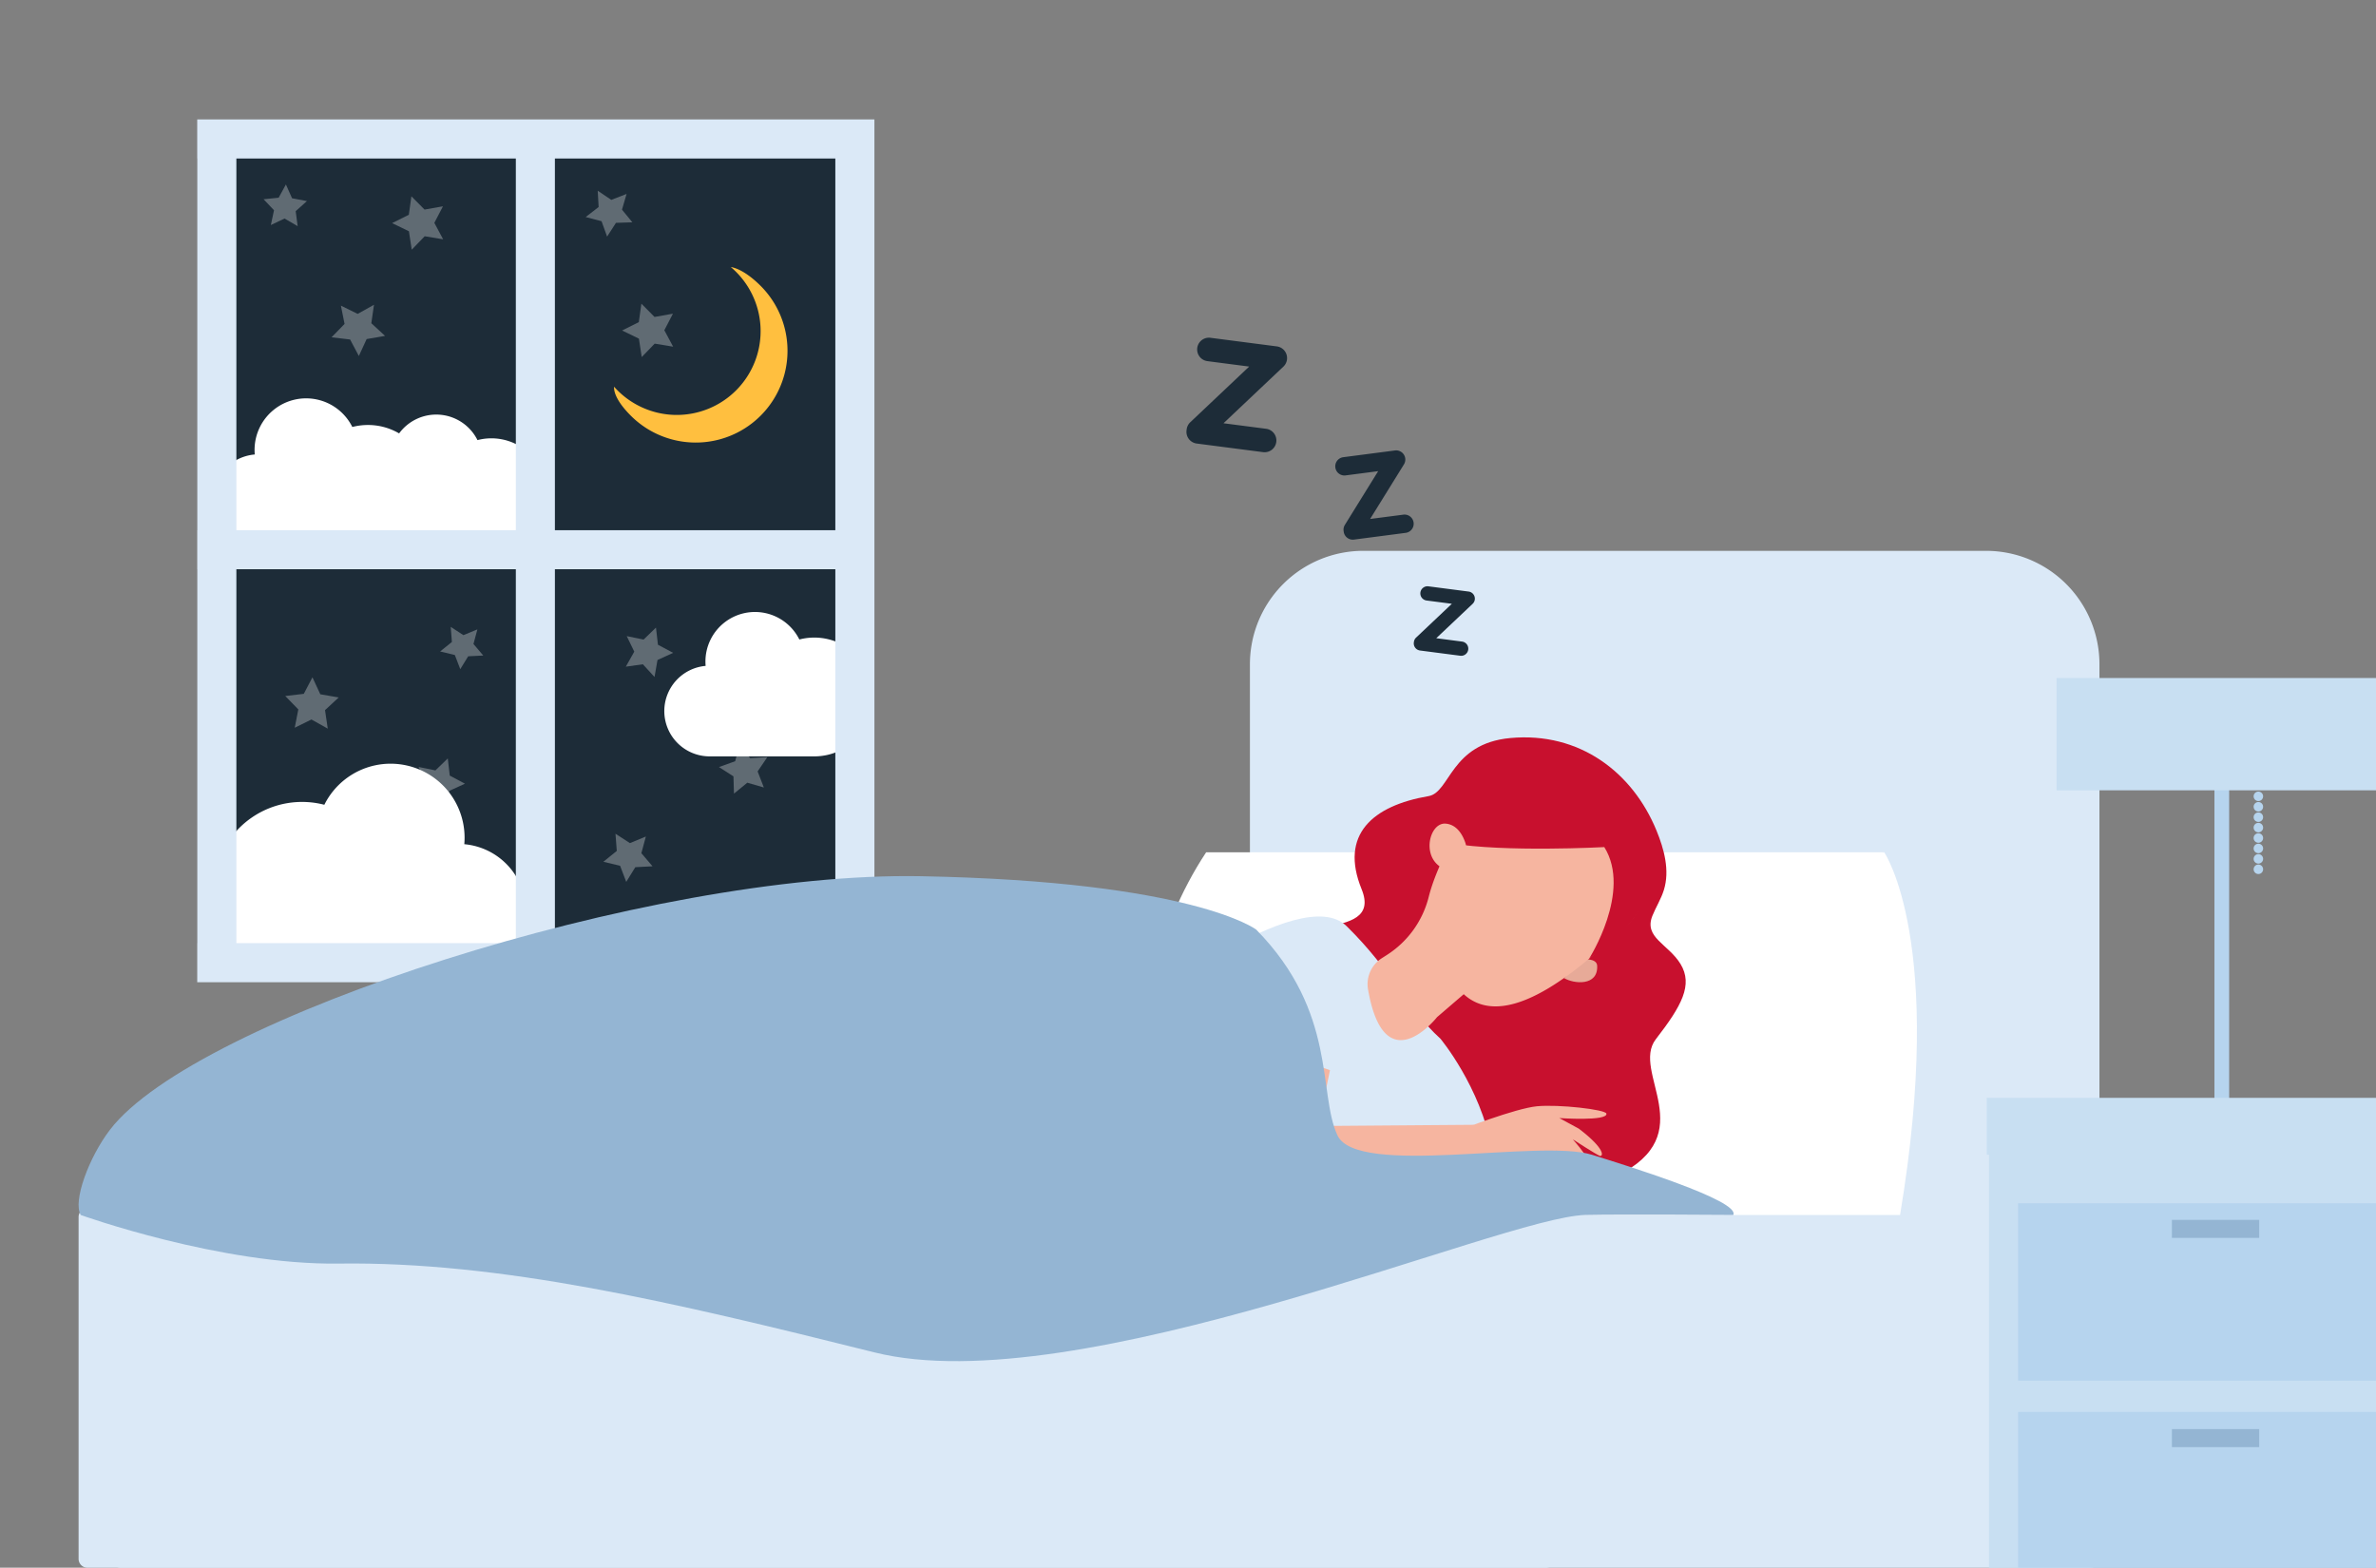 <svg xmlns="http://www.w3.org/2000/svg" xmlns:xlink="http://www.w3.org/1999/xlink" width="634.796" height="418.883" viewBox="0 0 634.796 418.883">
  <rect x="0" y="0" width="634.796" height="418.883" fill="#808080" stroke="none"/>
  <defs>
    <clipPath id="clip-path">
      <rect id="Rectangle_258" data-name="Rectangle 258" width="634.796" height="418.883" transform="translate(-21 0.001)" fill="none"/>
    </clipPath>
    <clipPath id="clip-path-2">
      <rect id="Rectangle_257" data-name="Rectangle 257" width="634.798" height="418.881" fill="none"/>
    </clipPath>
    <clipPath id="clip-path-3">
      <rect id="Rectangle_235" data-name="Rectangle 235" width="12.477" height="12.266" fill="none"/>
    </clipPath>
    <clipPath id="clip-path-4">
      <rect id="Rectangle_236" data-name="Rectangle 236" width="11.231" height="11.541" fill="none"/>
    </clipPath>
    <clipPath id="clip-path-5">
      <rect id="Rectangle_237" data-name="Rectangle 237" width="13.636" height="14.264" fill="none"/>
    </clipPath>
    <clipPath id="clip-path-7">
      <rect id="Rectangle_239" data-name="Rectangle 239" width="11.587" height="11.14" fill="none"/>
    </clipPath>
    <clipPath id="clip-path-8">
      <rect id="Rectangle_240" data-name="Rectangle 240" width="14.301" height="13.679" fill="none"/>
    </clipPath>
    <clipPath id="clip-path-9">
      <rect id="Rectangle_241" data-name="Rectangle 241" width="11.526" height="11.31" fill="none"/>
    </clipPath>
    <clipPath id="clip-path-10">
      <rect id="Rectangle_242" data-name="Rectangle 242" width="14.275" height="13.709" fill="none"/>
    </clipPath>
    <clipPath id="clip-path-11">
      <rect id="Rectangle_243" data-name="Rectangle 243" width="13.588" height="14.305" fill="none"/>
    </clipPath>
    <clipPath id="clip-path-12">
      <rect id="Rectangle_244" data-name="Rectangle 244" width="12.916" height="13.121" fill="none"/>
    </clipPath>
    <clipPath id="clip-path-13">
      <rect id="Rectangle_245" data-name="Rectangle 245" width="12.642" height="13.202" fill="none"/>
    </clipPath>
    <clipPath id="clip-path-14">
      <rect id="Rectangle_246" data-name="Rectangle 246" width="12.966" height="13.081" fill="none"/>
    </clipPath>
    <clipPath id="clip-path-16">
      <rect id="Rectangle_248" data-name="Rectangle 248" width="13.129" height="12.867" fill="none"/>
    </clipPath>
  </defs>
  <g id="Group_840" data-name="Group 840" transform="translate(21 -0.001)">
    <g id="Group_720" data-name="Group 720" clip-path="url(#clip-path)">
      <rect id="Rectangle_234" data-name="Rectangle 234" width="167.734" height="227.073" transform="translate(38.021 33.204)" fill="#1d2c38"/>
      <g id="Group_719" data-name="Group 719" transform="translate(0 0.001)">
        <g id="Group_718" data-name="Group 718" clip-path="url(#clip-path-2)">
          <g id="Group_678" data-name="Group 678" transform="translate(135.471 50.949)" opacity="0.3">
            <g id="Group_677" data-name="Group 677">
              <g id="Group_676" data-name="Group 676" clip-path="url(#clip-path-3)">
                <path id="Path_4774" data-name="Path 4774" d="M384,141.183l-1.224,4.2,2.774,3.384-4.382.136-2.371,3.676-1.484-4.112-4.24-1.112,3.465-2.678-.249-4.363,3.626,2.457Z" transform="translate(-373.07 -140.311)" fill="#fff"/>
              </g>
            </g>
          </g>
          <g id="Group_681" data-name="Group 681" transform="translate(91.537 111.338)" opacity="0.3">
            <g id="Group_680" data-name="Group 680">
              <g id="Group_679" data-name="Group 679" clip-path="url(#clip-path-4)">
                <path id="Path_4775" data-name="Path 4775" d="M259.463,306.616l.335,4.023,3.514,2.006-3.734,1.56-.828,3.951-2.643-3.058-4.026.436,2.1-3.451-1.66-3.682,3.941.926Z" transform="translate(-252.081 -306.616)" fill="#fff"/>
              </g>
            </g>
          </g>
          <g id="Group_684" data-name="Group 684" transform="translate(83.763 52.456)" opacity="0.3">
            <g id="Group_683" data-name="Group 683">
              <g id="Group_682" data-name="Group 682" clip-path="url(#clip-path-5)">
                <path id="Path_4776" data-name="Path 4776" d="M235.826,144.459,239.335,148l4.919-.872-2.3,4.422,2.352,4.393-4.929-.811-3.465,3.587-.749-4.924-4.493-2.176,4.466-2.232Z" transform="translate(-230.673 -144.459)" fill="#fff"/>
              </g>
            </g>
          </g>
          <g id="Group_687" data-name="Group 687" transform="translate(145.207 81.139)" opacity="0.3">
            <g id="Group_686" data-name="Group 686">
              <g id="Group_685" data-name="Group 685" clip-path="url(#clip-path-5)">
                <path id="Path_4777" data-name="Path 4777" d="M405.036,223.452,408.545,227l4.919-.872-2.3,4.423,2.352,4.393-4.929-.811-3.465,3.587-.749-4.924-4.493-2.176,4.466-2.232Z" transform="translate(-399.882 -223.451)" fill="#fff"/>
              </g>
            </g>
          </g>
          <g id="Group_690" data-name="Group 690" transform="translate(49.424 49.285)" opacity="0.3">
            <g id="Group_689" data-name="Group 689">
              <g id="Group_688" data-name="Group 688" clip-path="url(#clip-path-7)">
                <path id="Path_4778" data-name="Path 4778" d="M138.046,146.569l.845-3.947-2.783-2.938,4.026-.412,1.937-3.542,1.644,3.692,3.979.748-3.011,2.695.523,4-3.5-2.028Z" transform="translate(-136.107 -135.73)" fill="#fff"/>
              </g>
            </g>
          </g>
          <g id="Group_693" data-name="Group 693" transform="translate(67.581 81.442)" opacity="0.3">
            <g id="Group_692" data-name="Group 692">
              <g id="Group_691" data-name="Group 691" clip-path="url(#clip-path-8)">
                <path id="Path_4779" data-name="Path 4779" d="M193.4,237.965l-2.332-4.409-4.961-.589,3.479-3.568-.979-4.887,4.483,2.2,4.355-2.43-.709,4.93,3.671,3.384-4.921.843Z" transform="translate(-186.11 -224.286)" fill="#fff"/>
              </g>
            </g>
          </g>
          <g id="Group_696" data-name="Group 696" transform="translate(96.59 167.498)" opacity="0.3">
            <g id="Group_695" data-name="Group 695">
              <g id="Group_694" data-name="Group 694" clip-path="url(#clip-path-9)">
                <path id="Path_4780" data-name="Path 4780" d="M266,467.845l3.14-2.537-.315-4.034,3.389,2.212,3.734-1.536-1.045,3.9,2.623,3.085-4.035.2-2.113,3.442-1.449-3.78Z" transform="translate(-265.997 -461.274)" fill="#fff"/>
              </g>
            </g>
          </g>
          <g id="Group_699" data-name="Group 699" transform="translate(55.217 180.975)" opacity="0.3">
            <g id="Group_698" data-name="Group 698">
              <g id="Group_697" data-name="Group 697" clip-path="url(#clip-path-10)">
                <path id="Path_4781" data-name="Path 4781" d="M154.586,511.859l.96-4.894-3.486-3.579,4.949-.585,2.312-4.415,2.1,4.533,4.914.85-3.652,3.387.726,4.94-4.356-2.44Z" transform="translate(-152.061 -498.386)" fill="#fff"/>
              </g>
            </g>
          </g>
          <g id="Group_702" data-name="Group 702" transform="translate(60.787 222.052)" opacity="0.3">
            <g id="Group_701" data-name="Group 701">
              <g id="Group_700" data-name="Group 700" clip-path="url(#clip-path-11)">
                <path id="Path_4782" data-name="Path 4782" d="M180.987,614.289l-2.336,4.406,2.3,4.435-4.907-.873-3.492,3.556-.7-4.946L167.4,618.63l4.476-2.184.736-4.938,3.463,3.6Z" transform="translate(-167.4 -611.508)" fill="#fff"/>
              </g>
            </g>
          </g>
          <g id="Group_705" data-name="Group 705" transform="translate(171.089 198.933)" opacity="0.3">
            <g id="Group_704" data-name="Group 704">
              <g id="Group_703" data-name="Group 703" clip-path="url(#clip-path-12)">
                <path id="Path_4783" data-name="Path 4783" d="M471.158,553.863l4.331-1.564,1.178-4.459,2.813,3.641,4.594-.266-2.592,3.814,1.661,4.295-4.416-1.283-3.566,2.92-.137-4.608Z" transform="translate(-471.158 -547.84)" fill="#fff"/>
              </g>
            </g>
          </g>
          <g id="Group_708" data-name="Group 708" transform="translate(146.201 167.692)" opacity="0.3">
            <g id="Group_707" data-name="Group 707">
              <g id="Group_706" data-name="Group 706" clip-path="url(#clip-path-13)">
                <path id="Path_4784" data-name="Path 4784" d="M402.619,472.246l2.259-4.013-2.019-4.147,4.508.92,3.306-3.2.527,4.581,4.062,2.168-4.182,1.911-.794,4.54-3.112-3.4Z" transform="translate(-402.619 -461.807)" fill="#fff"/>
              </g>
            </g>
          </g>
          <g id="Group_711" data-name="Group 711" transform="translate(48.734 117.109)" opacity="0.3">
            <g id="Group_710" data-name="Group 710">
              <g id="Group_709" data-name="Group 709" clip-path="url(#clip-path-14)">
                <path id="Path_4785" data-name="Path 4785" d="M139.789,335.588l-1.226-4.439-4.355-1.518,3.847-2.524.089-4.6,3.6,2.879,4.41-1.324-1.62,4.3,2.636,3.781-4.6-.219Z" transform="translate(-134.208 -322.507)" fill="#fff"/>
              </g>
            </g>
          </g>
          <g id="Group_714" data-name="Group 714" transform="translate(90.581 202.648)" opacity="0.3">
            <g id="Group_713" data-name="Group 713">
              <g id="Group_712" data-name="Group 712" clip-path="url(#clip-path-13)">
                <path id="Path_4786" data-name="Path 4786" d="M249.449,568.51l2.259-4.012-2.019-4.146,4.508.92,3.306-3.2.527,4.582,4.062,2.168-4.182,1.912-.794,4.54-3.112-3.4Z" transform="translate(-249.449 -558.071)" fill="#fff"/>
              </g>
            </g>
          </g>
          <g id="Group_717" data-name="Group 717" transform="translate(140.204 222.771)" opacity="0.3">
            <g id="Group_716" data-name="Group 716">
              <g id="Group_715" data-name="Group 715" clip-path="url(#clip-path-16)">
                <path id="Path_4787" data-name="Path 4787" d="M399.233,622.185l-4.6.243-2.419,3.927-1.639-4.3L386.1,620.98l3.586-2.9-.346-4.592,3.855,2.507,4.259-1.762-1.2,4.45Z" transform="translate(-386.104 -613.488)" fill="#fff"/>
              </g>
            </g>
          </g>
          <path id="Path_4788" data-name="Path 4788" d="M433.118,201.539c-3.239-3.239-6.072-4.735-7.975-5.036a22.392,22.392,0,1,1-31.19,31.971c-.1,1.643,1.02,4.289,4.48,7.749a24.526,24.526,0,0,0,34.685-34.685" transform="translate(-250.895 -125.149)" fill="#ffbf3f"/>
          <path id="Path_4789" data-name="Path 4789" d="M187.428,318.561A14.742,14.742,0,0,1,172.685,333.3H110.567a12.609,12.609,0,0,1-1.115-25.169q-.053-.6-.053-1.217a13.778,13.778,0,0,1,26.118-6.128,16.615,16.615,0,0,1,4.182-.533,16.43,16.43,0,0,1,8.322,2.247,12.3,12.3,0,0,1,20.934,1.792,14.753,14.753,0,0,1,18.473,14.265" transform="translate(-62.387 -186.696)" fill="#fff"/>
          <path id="Path_4790" data-name="Path 4790" d="M182.588,601.486A18.088,18.088,0,0,1,164.5,619.574H122.708a23.7,23.7,0,1,1,6-46.64,19.766,19.766,0,0,1,37.469,8.79q0,.882-.076,1.744a18.09,18.09,0,0,1,16.489,18.018" transform="translate(-63.054 -357.9)" fill="#fff"/>
          <path id="Path_4791" data-name="Path 4791" d="M430.935,476.787A12.111,12.111,0,0,0,443.046,488.9H471.03a15.871,15.871,0,1,0-4.016-31.23,13.235,13.235,0,0,0-25.089,5.885q0,.591.051,1.168a12.113,12.113,0,0,0-11.041,12.065" transform="translate(-274.452 -286.799)" fill="#fff"/>
          <path id="Path_4792" data-name="Path 4792" d="M268.2,87.889H87.276v10.44H87.3v99.31h-.021v10.439H87.3v99.907h-.021v10.439H267.961v-.6h.241Zm-85.364,10.44h74.924v99.31H182.838Zm74.924,209.657H182.838V208.079h74.924ZM97.737,98.329H172.4v99.31H97.737Zm0,109.75H172.4v99.907H97.737Z" transform="translate(-55.584 -55.976)" fill="#dbe9f7"/>
          <path id="Path_4793" data-name="Path 4793" d="M1058.469,405.323H892.113a30.305,30.305,0,0,0-30.306,30.306V580.108a30.306,30.306,0,0,0,30.306,30.306h166.356a30.306,30.306,0,0,0,30.306-30.306V435.629a30.306,30.306,0,0,0-30.306-30.306" transform="translate(-548.864 -258.142)" fill="#dbe9f7"/>
          <path id="Path_4794" data-name="Path 4794" d="M392.056,889.041H2.346A2.346,2.346,0,0,0,0,891.387v91.357a2.347,2.347,0,0,0,2.347,2.347H392.056a2.346,2.346,0,0,0,2.346-2.346V891.387a2.346,2.346,0,0,0-2.346-2.346" transform="translate(0 -566.21)" fill="#dbe9f7"/>
          <path id="Path_4795" data-name="Path 4795" d="M552.734,889.041H26.551a2.5,2.5,0,0,0-2.5,2.5v91.055a2.5,2.5,0,0,0,2.5,2.5H552.734a2.5,2.5,0,0,0,2.5-2.5V891.538a2.5,2.5,0,0,0-2.5-2.5" transform="translate(-15.319 -566.21)" fill="#dbe9f7"/>
          <rect id="Rectangle_249" data-name="Rectangle 249" width="3.931" height="208.205" transform="translate(570.632 197.719)" fill="#b6d4ee"/>
          <rect id="Rectangle_250" data-name="Rectangle 250" width="88.294" height="30.006" transform="translate(528.45 181.164)" fill="#c8dff2"/>
          <path id="Path_4796" data-name="Path 4796" d="M1602.82,583.756a1.265,1.265,0,1,0-1.266,1.265,1.266,1.266,0,0,0,1.266-1.265" transform="translate(-1019.185 -370.976)" fill="#b6d4ee"/>
          <path id="Path_4797" data-name="Path 4797" d="M1602.82,591.424a1.265,1.265,0,1,0-1.266,1.265,1.265,1.265,0,0,0,1.266-1.265" transform="translate(-1019.185 -375.859)" fill="#b6d4ee"/>
          <path id="Path_4798" data-name="Path 4798" d="M1602.82,599.091a1.265,1.265,0,1,0-1.266,1.266,1.265,1.265,0,0,0,1.266-1.266" transform="translate(-1019.185 -380.742)" fill="#b6d4ee"/>
          <path id="Path_4799" data-name="Path 4799" d="M1602.82,606.758a1.265,1.265,0,1,0-1.266,1.265,1.265,1.265,0,0,0,1.266-1.265" transform="translate(-1019.185 -385.625)" fill="#b6d4ee"/>
          <path id="Path_4800" data-name="Path 4800" d="M1602.82,614.424a1.265,1.265,0,1,0-1.266,1.265,1.265,1.265,0,0,0,1.266-1.265" transform="translate(-1019.185 -390.507)" fill="#b6d4ee"/>
          <path id="Path_4801" data-name="Path 4801" d="M1602.82,622.091a1.265,1.265,0,1,0-1.266,1.265,1.265,1.265,0,0,0,1.266-1.265" transform="translate(-1019.185 -395.39)" fill="#b6d4ee"/>
          <path id="Path_4802" data-name="Path 4802" d="M1602.82,629.758a1.265,1.265,0,1,0-1.266,1.266,1.265,1.265,0,0,0,1.266-1.266" transform="translate(-1019.185 -400.273)" fill="#b6d4ee"/>
          <path id="Path_4803" data-name="Path 4803" d="M1602.82,637.424a1.265,1.265,0,1,0-1.266,1.265,1.265,1.265,0,0,0,1.266-1.265" transform="translate(-1019.185 -405.155)" fill="#b6d4ee"/>
          <rect id="Rectangle_251" data-name="Rectangle 251" width="124.401" height="115.053" transform="translate(510.396 303.828)" fill="#c8dff2"/>
          <rect id="Rectangle_252" data-name="Rectangle 252" width="125" height="15.201" transform="translate(509.798 293.342)" fill="#c8dff2"/>
          <rect id="Rectangle_253" data-name="Rectangle 253" width="106.26" height="47.391" transform="translate(518.171 321.502)" fill="#b6d4ee"/>
          <rect id="Rectangle_254" data-name="Rectangle 254" width="106.26" height="41.607" transform="translate(518.171 377.274)" fill="#b6d4ee"/>
          <rect id="Rectangle_255" data-name="Rectangle 255" width="23.325" height="4.813" transform="translate(559.269 325.945)" fill="#94b5d3"/>
          <rect id="Rectangle_256" data-name="Rectangle 256" width="23.325" height="4.813" transform="translate(559.269 381.852)" fill="#94b5d3"/>
          <path id="Path_4804" data-name="Path 4804" d="M1178.453,627.162s16.427,23.855,4.224,96.91H1092.9s57.548-83.12,58.8-83.12,26.754-13.791,26.754-13.791" transform="translate(-696.04 -399.425)" fill="#fff"/>
          <path id="Path_4805" data-name="Path 4805" d="M797.717,627.162H978.889S916.8,669.36,922.9,723.483H782.229s-12.2-54.411,15.489-96.321" transform="translate(-496.476 -399.425)" fill="#fff"/>
          <path id="Path_4806" data-name="Path 4806" d="M946.044,542.763c-16,1.485-16.049,14.529-21.821,15.517-14.939,2.556-23.842,10.262-17.9,24.857,6.2,15.234-25.424,4.971-21.046,21.2,2.266,8.4,16.335,6.805,22.487,12.96,4.742,4.743,6.428,11.786,10.694,16.96,3.764,4.567,25.336,40.47,55.922,25.56,23.071-11.247,3.749-27.8,10.566-36.6,6.878-8.878,10.008-14.511,6.566-20.115-3.279-5.34-9.858-7.03-7.483-12.87.943-2.317,2.307-4.46,3.051-6.849,1.625-5.218.094-10.882-1.982-15.938-6.373-15.515-20.545-26.4-39.055-24.682" transform="translate(-563.547 -345.561)" fill="#c8102e"/>
          <path id="Path_4807" data-name="Path 4807" d="M793.376,707.069s10.636,12.75,13.732,29.392c1.252,6.728,2.574,15.418-2.244,17.695H769.482l-95.066-.211,4.871-35.162L711.2,700.009s44.671-35.266,57.1-23.031,15.858,21.672,25.077,30.091" transform="translate(-429.519 -429.509)" fill="#dbe9f7"/>
          <path id="Path_4808" data-name="Path 4808" d="M1097.756,705.911s3.893-.488,4,1.678c.269,5.522-6.226,4.874-8.857,3.3Z" transform="translate(-696.04 -449.549)" fill="#e7aa98"/>
          <path id="Path_4809" data-name="Path 4809" d="M1015.026,565.262a23.968,23.968,0,0,0-32.295-3.3,26.591,26.591,0,0,0-7.96,9.828c-4.727,8.991-8.467,16.265-10.093,22.765a25.86,25.86,0,0,1-11.212,15.49l-1.3.831a8.214,8.214,0,0,0-3.693,8.313c4.4,25.349,18.446,7.44,18.446,7.44l7.131-6.127c12.454,11.425,34.488-10.453,41.433-16.419l-.021-.017c.269-.214.538-.428.8-.653,11.288-9.7,8.9-26.978-1.234-38.156" transform="translate(-603.981 -354.852)" fill="#f6b5a0"/>
          <path id="Path_4810" data-name="Path 4810" d="M1050.4,577s-26.79,1.439-41.13-1.04l4.936-14.14s22.97-23.948,39.674-1.914,9.374,35.153-7.553,46.922c0,0,11.5-17.967,4.073-29.828" transform="translate(-642.782 -350.659)" fill="#c8102e"/>
          <path id="Path_4811" data-name="Path 4811" d="M1003.463,613.953a3.962,3.962,0,0,0,.074-2.8c-.637-1.881-2.138-4.872-5.287-5.111-4.619-.35-6.911,10.307.607,12.435,0,0,2.624.2,4.606-4.523" transform="translate(-633.042 -385.969)" fill="#f6b5a0"/>
          <path id="Path_4812" data-name="Path 4812" d="M864.214,771s-10.916,31.726-.5,39.931S925,799.664,925,799.664l-5.072-8.09-41.5.324,3.116-14.918Z" transform="translate(-547.21 -491.032)" fill="#f6b5a0"/>
          <path id="Path_4813" data-name="Path 4813" d="M1025.1,826.85s14.061.762,17.087-1.165c0,0,4.275,6.841,6.43,7.414s-2.313-6.326-2.313-6.326,3.553,5.605,4.979,4.173-4.774-8.313-4.774-8.313,6.482,4.229,7.266,4.436,1.7-1.669-5.631-7.266l-5.227-2.839s12.958.9,12.582-1.184c-.2-1.1-12.754-2.531-18.565-1.969s-20.545,6.316-20.545,6.316Z" transform="translate(-647.314 -518.217)" fill="#f6b5a0"/>
          <path id="Path_4814" data-name="Path 4814" d="M314.633,658.959s-16.815-12.907-89.569-14.272S31.11,682.749,8.392,712.42c-5.68,7.418-10.006,19.218-7.81,22.791,0,0,37.343,13.411,68.91,12.98,43.232-.59,88.851,10.167,143.126,23.727s167.606-36.2,189.867-36.707c9.711-.221,39.577,0,39.577,0,2.124-3.794-29.052-13.374-37.71-16.091-13.853-4.347-62.778,6.062-68.027-5.2s0-32.855-21.692-54.96" transform="translate(0 -410.564)" fill="#94b5d3"/>
          <path id="Path_4815" data-name="Path 4815" d="M817.292,476.361h0ZM795.837,457.73h0Zm-34.587-3.848h0Z" transform="translate(-484.821 -289.068)" fill="#94b5d3"/>
          <path id="Path_4816" data-name="Path 4816" d="M835.567,279.065l-17.73-2.3a3.146,3.146,0,0,1-2.715-3.525l.036-.28a3.148,3.148,0,0,1,.959-1.881L831.853,256.2,820.7,254.75a3.146,3.146,0,0,1,.81-6.24l17.73,2.3a3.146,3.146,0,0,1,1.757,5.406l-16,15.129,11.386,1.478a3.146,3.146,0,0,1-.81,6.24" transform="translate(-519.114 -158.254)" fill="#1d2c38"/>
          <path id="Path_4817" data-name="Path 4817" d="M943.41,353.446l-13.813,1.8a2.451,2.451,0,0,1-2.747-2.114l-.028-.218a2.451,2.451,0,0,1,.347-1.608l8.889-14.342-8.693,1.131a2.451,2.451,0,0,1-.633-4.862l13.813-1.8a2.452,2.452,0,0,1,2.4,3.722l-9.038,14.583,8.871-1.155a2.451,2.451,0,0,1,.633,4.862" transform="translate(-588.853 -211.07)" fill="#1d2c38"/>
          <path id="Path_4818" data-name="Path 4818" d="M994.785,449.961l-10.763-1.4a1.91,1.91,0,0,1-1.648-2.14l.022-.17a1.909,1.909,0,0,1,.582-1.142l9.552-9.032-6.773-.879a1.91,1.91,0,0,1,.492-3.788l10.763,1.4a1.91,1.91,0,0,1,1.066,3.282l-9.713,9.184,6.912.9a1.91,1.91,0,0,1-.492,3.788" transform="translate(-625.639 -274.747)" fill="#1d2c38"/>
        </g>
      </g>
    </g>
  </g>
</svg>
